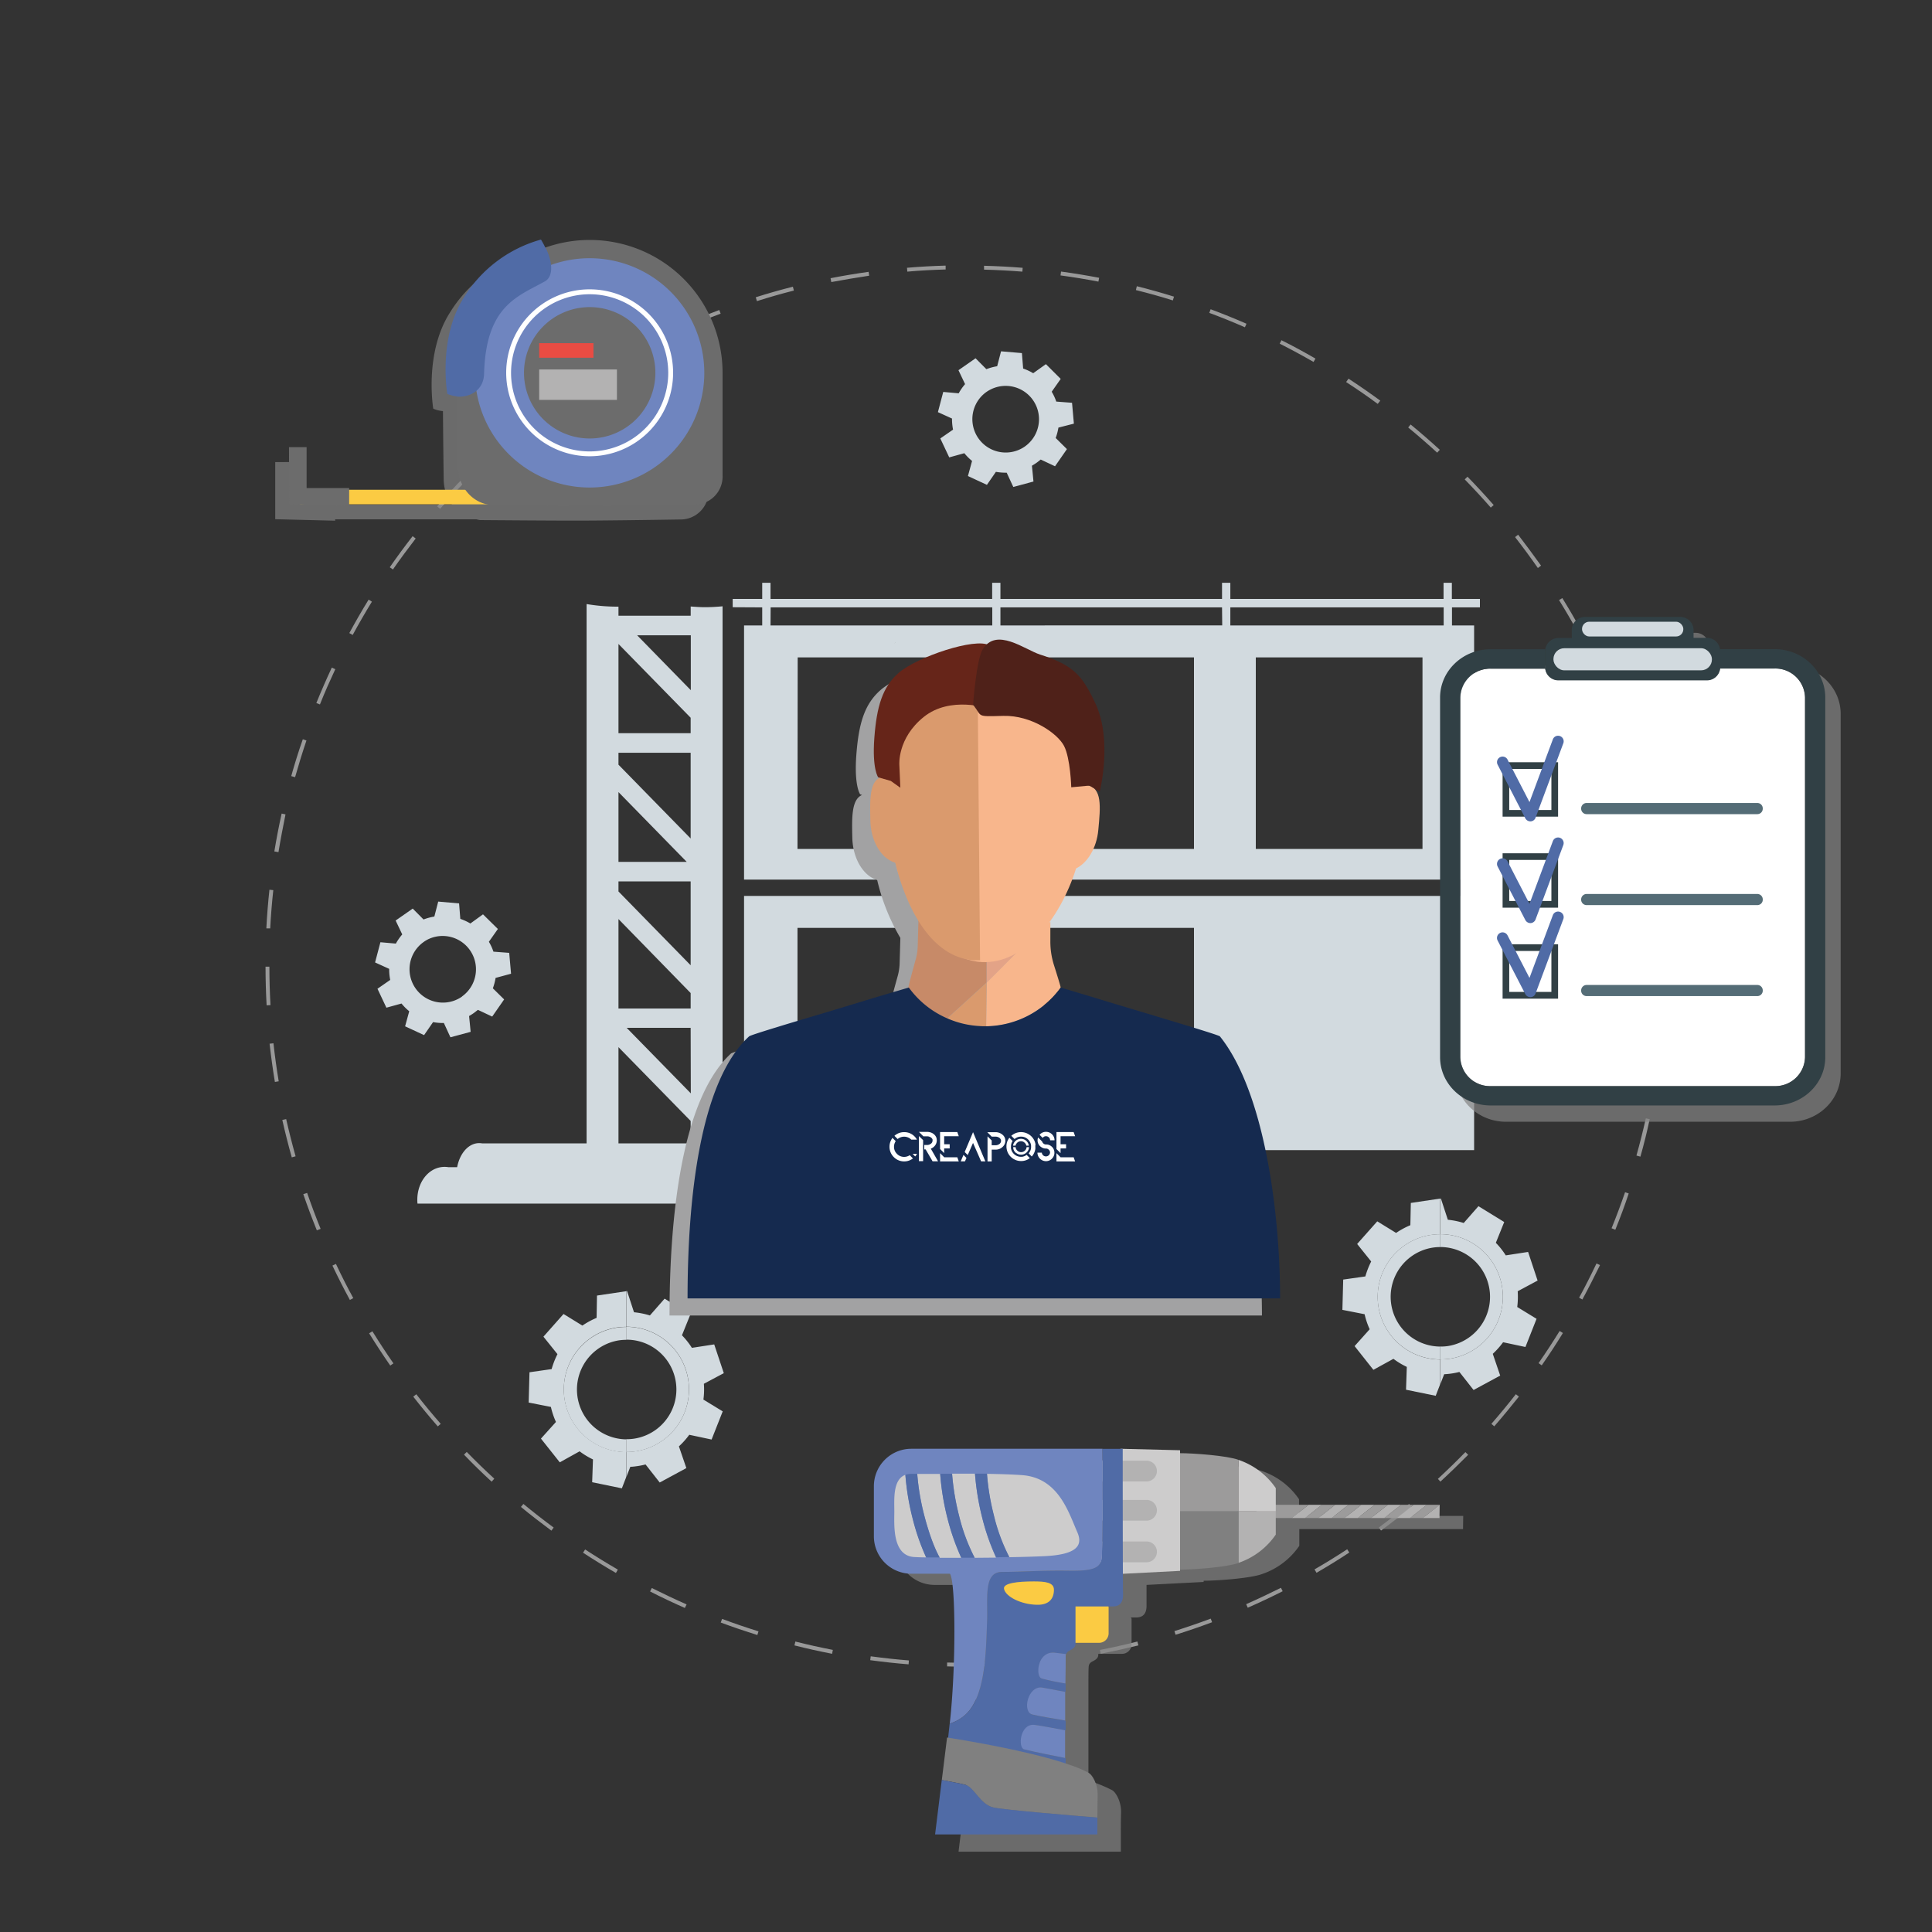 <svg xmlns="http://www.w3.org/2000/svg" viewBox="0 0 500 500"><rect x="0" y="0" width="500" height="500" fill="#333333" stroke="none"/><g style="isolation:isolate"><g id="Elements"><path d="M250,431.33c-1.64,0-3.27,0-4.89-.07l0-1c3.29.09,6.64.09,9.94,0l0,1C253.42,431.31,251.7,431.33,250,431.33Zm-14.86-.6c-3.3-.27-6.64-.63-9.93-1.08l.13-1c3.27.44,6.6.81,9.88,1.07Zm29.94,0-.08-1c3.28-.27,6.61-.63,9.87-1.08l.14,1C271.72,430.07,268.38,430.44,265.08,430.71ZM215.35,428c-3.26-.63-6.54-1.36-9.75-2.17l.24-1c3.2.81,6.46,1.53,9.7,2.16Zm69.51,0-.19-1c3.24-.63,6.5-1.36,9.69-2.17l.25,1C291.4,426.61,288.12,427.35,284.86,428ZM196,423.15c-3.17-1-6.36-2.08-9.47-3.24l.35-.94c3.1,1.16,6.26,2.24,9.42,3.22Zm108.24-.07-.3-.95c3.16-1,6.32-2.08,9.4-3.23l.35.93C310.57,421,307.39,422.09,304.22,423.08Zm-127-6.94c-3-1.33-6.08-2.77-9-4.27l.45-.89c3,1.49,6,2.92,9,4.24Zm145.68-.06-.41-.92c3-1.32,6-2.75,9-4.24l.45.89C329,413.31,325.93,414.75,322.91,416.08Zm-163.52-9c-2.87-1.66-5.74-3.43-8.51-5.24l.54-.84c2.77,1.81,5.62,3.56,8.47,5.21Zm181.3-.06-.5-.86c2.85-1.65,5.7-3.4,8.45-5.21l.55.84C346.42,403.63,343.56,405.39,340.69,407.05Zm-198-10.89c-2.66-2-5.32-4-7.88-6.14l.63-.77c2.56,2.1,5.19,4.16,7.84,6.11Zm214.73,0-.59-.8c2.65-2,5.29-4,7.83-6.11l.64.77C362.71,392.09,360.06,394.16,357.39,396.12ZM127.24,383.46c-2.44-2.25-4.85-4.59-7.16-7l.71-.7c2.3,2.36,4.7,4.69,7.13,6.92Zm245.56,0-.68-.73c2.43-2.24,4.82-4.57,7.12-6.93l.72.7C377.65,378.83,375.24,381.17,372.8,383.42ZM113.3,369.15c-2.18-2.5-4.32-5.09-6.35-7.7l.79-.62c2,2.6,4.15,5.17,6.32,7.66Zm273.43,0-.76-.66c2.17-2.49,4.3-5.07,6.33-7.67l.79.62C391.05,364,388.91,366.61,386.73,369.11ZM101,353.41c-1.89-2.73-3.73-5.54-5.47-8.35l.85-.52c1.73,2.8,3.56,5.59,5.44,8.3Zm298-.06-.82-.57c1.89-2.72,3.73-5.52,5.45-8.32l.85.52C402.76,347.8,400.91,350.61,399,353.35ZM90.55,336.43c-1.58-2.91-3.1-5.91-4.52-8.9l.91-.43c1.41,3,2.92,6,4.49,8.85Zm319-.1-.88-.48c1.58-2.9,3.09-5.89,4.5-8.87l.91.42C412.61,330.4,411.09,333.41,409.5,336.33ZM82,318.41c-1.25-3.08-2.43-6.23-3.51-9.36l1-.32c1.07,3.11,2.24,6.23,3.49,9.3Zm336-.17-.93-.37c1.25-3.07,2.42-6.2,3.5-9.33l.94.33C420.48,312,419.3,315.16,418.05,318.24ZM75.51,299.52c-.9-3.18-1.72-6.44-2.45-9.68l1-.22c.73,3.22,1.55,6.46,2.44,9.63Zm349-.19-1-.27c.89-3.18,1.71-6.42,2.43-9.63l1,.21C426.26,292.88,425.44,296.14,424.54,299.33ZM71.14,280c-.54-3.26-1-6.59-1.37-9.89l1-.11c.36,3.28.82,6.59,1.36,9.84Zm357.75-.19-1-.17c.54-3.25,1-6.56,1.35-9.84l1,.11C429.89,273.23,429.43,276.56,428.89,279.84ZM69,260.18c-.18-3.3-.28-6.66-.28-10h1c0,3.31.1,6.66.28,9.94ZM431.06,260l-1-.06c.18-3.29.27-6.63.27-9.93v-.38h1V250C431.33,253.32,431.24,256.68,431.06,260ZM69.93,240.26l-1,0c.17-3.32.44-6.67.8-10l1,.11C70.37,233.63,70.1,237,69.93,240.26ZM430,239.68c-.18-3.29-.46-6.63-.83-9.9l1-.11c.36,3.29.64,6.64.83,10Zm-358-19.16-1-.17c.54-3.27,1.17-6.57,1.89-9.8l1,.21C73.24,214,72.6,217.26,72.07,220.52ZM427.84,220c-.55-3.26-1.19-6.54-1.92-9.75l1-.22c.73,3.23,1.37,6.53,1.93,9.8ZM76.37,201.13l-1-.27c.89-3.2,1.89-6.41,3-9.54l.94.32C78.25,194.76,77.26,198,76.37,201.13Zm347.1-.56c-.9-3.16-1.9-6.35-3-9.48l.95-.32c1.08,3.14,2.09,6.35,3,9.53ZM82.8,182.31l-.93-.37c1.25-3.08,2.6-6.17,4-9.17l.9.43C85.39,176.18,84,179.25,82.8,182.31ZM417,181.8c-1.25-3.05-2.6-6.1-4-9.07l.9-.43c1.42,3,2.78,6,4,9.12ZM91.28,164.32l-.88-.48c1.58-2.91,3.26-5.83,5-8.66l.85.53C94.53,158.52,92.85,161.42,91.28,164.32Zm317.2-.44c-1.58-2.89-3.26-5.78-5-8.58l.85-.52c1.74,2.81,3.43,5.71,5,8.63Zm-306.79-16.5-.82-.57c1.89-2.72,3.88-5.43,5.92-8.05l.79.61C105.55,142,103.57,144.68,101.69,147.38ZM398,147c-1.89-2.71-3.87-5.4-5.9-8l.79-.62c2,2.61,4,5.31,5.93,8ZM113.9,131.69l-.76-.65c2.18-2.5,4.45-5,6.76-7.36l.72.7C118.32,126.75,116.06,129.21,113.9,131.69Zm271.91-.33c-2.17-2.48-4.44-4.93-6.74-7.29l.72-.7c2.31,2.37,4.59,4.84,6.78,7.34ZM127.74,117.44l-.68-.73c2.44-2.25,5-4.46,7.52-6.57l.64.77C132.68,113,130.16,115.21,127.74,117.44Zm244.2-.29c-2.43-2.23-4.95-4.42-7.5-6.52l.63-.77c2.57,2.1,5.1,4.31,7.55,6.55ZM143,104.8l-.59-.81c2.67-2,5.42-3.88,8.19-5.7l.55.83C148.44,100.93,145.7,102.84,143,104.8Zm213.55-.27c-2.67-2-5.42-3.86-8.18-5.66L349,98c2.78,1.81,5.54,3.73,8.22,5.69ZM159.64,93.91l-.5-.87c2.86-1.66,5.81-3.26,8.76-4.76l.46.89C165.42,90.66,162.48,92.26,159.64,93.91Zm180.3-.24c-2.86-1.65-5.81-3.24-8.75-4.73l.45-.89c3,1.49,5.92,3.09,8.8,4.75ZM177.32,84.92l-.41-.92c3-1.33,6.14-2.6,9.24-3.77l.35.94C183.42,82.33,180.33,83.59,177.32,84.92Zm144.86-.22c-3-1.32-6.12-2.58-9.22-3.73l.35-.94c3.11,1.16,6.24,2.42,9.28,3.75ZM195.89,77.93l-.3-1c3.16-1,6.4-1.92,9.61-2.73l.25,1C202.25,76,199,76.94,195.89,77.93Zm107.64-.18c-3.14-1-6.36-1.88-9.56-2.68l.24-1c3.22.81,6.46,1.71,9.62,2.7ZM215.14,73l-.19-1c3.25-.64,6.56-1.19,9.85-1.65l.14,1C221.67,71.85,218.37,72.4,215.14,73Zm69.13-.12c-3.23-.62-6.53-1.16-9.81-1.6l.14-1c3.29.44,6.61,1,9.86,1.61ZM234.81,70.3l-.08-1c3.29-.28,6.65-.47,10-.56l0,1C241.42,69.84,238.09,70,234.81,70.3Zm29.78,0c-3.28-.26-6.62-.43-9.92-.52l0-1c3.32.09,6.68.26,10,.53Z" style="fill:#999"/><path d="M381.5,231.86H192.56v65.79H381.5Zm-132,57.86H206.39V240.13h43.13Zm59.52,0H265.91V240.13H309Z" style="fill:#d2dadf"/><path d="M197.26,157.19v4.67h-4.7v65.78H381.5V161.86h-5.73v-4.67H383V155h-7.26v-4.18h-2.15V155H318.41v-4.18h-2.15V155H258.91v-4.18h-2.14V155H199.41v-4.18h-2.15V155h-7.64v2.15Zm176.36,4.67H318.41v-4.67h55.21ZM325,170.13h43.14v49.58H325Zm-8.69-8.27H258.91v-4.67h57.35Zm-50.35,8.27H309v49.58H265.91Zm-59.52,0h43.13v49.58H206.39Zm-7-12.94h57.36v4.67H199.41Z" style="fill:#d2dadf"/><path d="M463.26,172.24H449.14a3.44,3.44,0,0,0-3.46-3h-3.41v-2.12a3.43,3.43,0,0,0-3.5-3.34H414.25a3.43,3.43,0,0,0-3.5,3.34v2.12h-3.4a3.46,3.46,0,0,0-3.47,3H389.76c-7.23,0-13.08,5.59-13.08,12.5v93.07c0,6.91,5.85,12.5,13.08,12.5h73.5c7.22,0,13.1-5.59,13.1-12.5V184.74C476.36,177.83,470.48,172.24,463.26,172.24Z" style="fill:#848484;opacity:0.7;mix-blend-mode:multiply"/><path d="M459.28,173H445.15A3.43,3.43,0,0,1,441.7,176H403.36a3.43,3.43,0,0,1-3.45-2.94H385.78a7.68,7.68,0,0,0-7.85,7.48V273.6a7.68,7.68,0,0,0,7.85,7.49h73.5a7.69,7.69,0,0,0,7.86-7.49V180.52A7.68,7.68,0,0,0,459.28,173Z" style="fill:#fff"/><path d="M459.28,168H445.15a1.74,1.74,0,0,1,.05.39v4.23a1.75,1.75,0,0,1-.05.4h14.13a7.68,7.68,0,0,1,7.86,7.48V273.6a7.69,7.69,0,0,1-7.86,7.49h-73.5a7.68,7.68,0,0,1-7.85-7.49V180.52a7.68,7.68,0,0,1,7.85-7.48h14.13a1.75,1.75,0,0,1-.05-.4v-4.23a1.74,1.74,0,0,1,.05-.39H385.78c-7.22,0-13.09,5.6-13.09,12.5V273.6c0,6.9,5.87,12.49,13.09,12.49h73.5c7.22,0,13.1-5.59,13.1-12.49V180.52C472.38,173.62,466.5,168,459.28,168Z" style="fill:#314045"/><path d="M441.7,165.07h-3.41V163a3.44,3.44,0,0,0-3.51-3.34H410.27a3.43,3.43,0,0,0-3.5,3.34v2.12h-3.41a3.43,3.43,0,0,0-3.45,3,1.74,1.74,0,0,0-.05.39v4.23a1.75,1.75,0,0,0,.05.4,3.43,3.43,0,0,0,3.45,2.94H441.7a3.43,3.43,0,0,0,3.45-2.94,1.75,1.75,0,0,0,.05-.4v-4.23a1.74,1.74,0,0,0-.05-.39A3.42,3.42,0,0,0,441.7,165.07Z" style="fill:#314045"/><rect x="402.03" y="167.76" width="41.01" height="5.72" rx="2.8" style="fill:#d2dadf"/><rect x="409.43" y="160.9" width="26.21" height="3.82" rx="1.86" style="fill:#d2dadf"/><path d="M454.81,207.81H410.62a1.42,1.42,0,0,0-1.42,1.41v.07a1.42,1.42,0,0,0,1.42,1.41h44.19a1.4,1.4,0,0,0,1.39-1.41v-.07A1.4,1.4,0,0,0,454.81,207.81Z" style="fill:#546c76"/><path d="M388.87,211.35h14.36V197.27H388.87ZM390.59,199H401.5v10.62H390.59Z" style="fill:#314045"/><path d="M454.81,231.36H410.62a1.42,1.42,0,0,0-1.42,1.41v.08a1.41,1.41,0,0,0,1.42,1.39h44.19a1.39,1.39,0,0,0,1.39-1.39v-.08A1.4,1.4,0,0,0,454.81,231.36Z" style="fill:#546c76"/><path d="M388.87,234.9h14.36V220.82H388.87Zm1.72-12.35H401.5v10.62H390.59Z" style="fill:#314045"/><path d="M454.81,254.91H410.62a1.42,1.42,0,0,0-1.42,1.41v.07a1.41,1.41,0,0,0,1.42,1.4h44.19a1.4,1.4,0,0,0,1.39-1.4v-.07A1.4,1.4,0,0,0,454.81,254.91Z" style="fill:#546c76"/><path d="M388.87,258.45h14.36V244.37H388.87Zm1.72-12.35H401.5v10.61H390.59Z" style="fill:#314045"/><path d="M403.73,236a1.44,1.44,0,0,0-1.85.84l-6.05,16.24-5.68-11a1.44,1.44,0,0,0-2.57,1.32l7.18,13.89a1.49,1.49,0,0,0,1.29.77h.08a1.43,1.43,0,0,0,1.27-.93l7.19-19.28A1.44,1.44,0,0,0,403.73,236Z" style="fill:#506ba6"/><path d="M403.73,216.83a1.44,1.44,0,0,0-1.85.85l-6.05,16.23-5.68-11a1.44,1.44,0,0,0-1.94-.62,1.46,1.46,0,0,0-.63,1.95l7.18,13.87a1.49,1.49,0,0,0,1.29.79h.08a1.46,1.46,0,0,0,1.27-.94l7.19-19.28A1.45,1.45,0,0,0,403.73,216.83Z" style="fill:#506ba6"/><path d="M403.73,190.5a1.44,1.44,0,0,0-1.85.84l-6.05,16.24-5.68-11a1.44,1.44,0,0,0-2.56,1.33l7.17,13.89a1.49,1.49,0,0,0,1.29.77h.08a1.43,1.43,0,0,0,1.27-.94l7.19-19.28A1.44,1.44,0,0,0,403.73,190.5Z" style="fill:#506ba6"/><path d="M108,310.49a7.94,7.94,0,0,0,.05,1H243.44c0-.32,0-.65,0-1,0-5-3.59-9.09-8-8.43h-4.3c-.74-3.9-3.37-6.71-6.49-6.15H187v-139c-1.49.14-3,.23-4.61.23-1.26,0-2.44-.1-3.64-.18v2.39H160.06V157l-.46,0a47.36,47.36,0,0,1-7.79-.67V295.91h-27c-3.13-.56-5.76,2.25-6.5,6.15H116C111.54,301.4,108,305.47,108,310.49Zm70.78-131.87-13.88-14.2h13.88Zm0,104.34L162.18,266h16.56ZM160.06,271l18.68,19.1v5.8H160.06Zm0-33.15L178.74,257v4H160.06Zm0-9.75h18.68v21.71l-18.68-19.1Zm0-23.11,17.66,18.06H160.06Zm0-10.17h18.68V217l-18.68-19.1Zm0-28.16,18.68,19.09v4H160.06Z" style="fill:#d2dadf"/><path d="M277.92,109.64l-.48-5.4-4.08-.31a12.77,12.77,0,0,0-1.18-2.55l2.33-3.32-3.83-3.82-3.29,2.35a13.35,13.35,0,0,0-2.6-1.21l-.32-4-5.4-.46-1,3.86a14.51,14.51,0,0,0-2.8.76l-2.8-2.82-.12.09-4.3,3,1.71,3.6a13.68,13.68,0,0,0-1.65,2.38l-4-.36-1.38,5.23,3.65,1.66a14,14,0,0,0,.27,2.87l-3.3,2.28,2.31,4.9,3.91-1.08a13.42,13.42,0,0,0,2,2l-1.07,3.91,4.91,2.28,2.33-3.37a14.33,14.33,0,0,0,2.79.22l1.71,3.7,5.22-1.41-.2-2.09-.2-2c.39-.23.78-.47,1.15-.73s.75-.57,1.13-.87l3.7,1.74,3.08-4.44-2.91-2.88a14.6,14.6,0,0,0,.71-2.69Zm-12.67,5.9a8.63,8.63,0,1,1-9.94-14.12,9.32,9.32,0,0,1,1.05-.62,8.63,8.63,0,0,1,8.89,14.74Z" style="fill:#d2dadf"/><path d="M75.74,119.57v10.59h11v.45H117a11.21,11.21,0,0,1-2.17-6.48c-.08-5.54-.15-12.29-.19-17.66h0v-.08a8,8,0,0,1-2.51-.62s-2.45-14.39,4.39-25a34.18,34.18,0,0,1,19.89-14.94s.54.9,1.11,2.14l.08,0a.32.32,0,0,1,0,.09,34,34,0,0,1,45.76,32.3v26.52a7.23,7.23,0,0,1-7.41,7.56c-8,.13-20.36.3-27,.3-5.91,0-16.83-.08-24.71-.14a7.88,7.88,0,0,1-.94-.2H86.74v.36l-15.51-.39,0-14.78Z" style="fill:#848484;opacity:0.7;mix-blend-mode:multiply"/><rect x="77.7" y="126.75" width="78.19" height="3.77" style="fill:#fbcb43"/><polygon points="74.79 115.72 79.35 115.72 79.35 126.31 90.36 126.31 90.36 130.89 74.85 130.5 74.79 115.72" style="fill:#6c6c6c"/><path d="M118.21,96.48c0,5.23.12,15.79.21,23.79.08,5.88,4.1,10.42,9.47,10.46,7.88.06,18.8.13,24.7.13,6.6,0,19-.17,27-.29A7.24,7.24,0,0,0,187,123V96.48a34.38,34.38,0,0,0-68.76,0Z" style="fill:#6c6c6c"/><path d="M122.93,96.48a29.67,29.67,0,1,0,29.66-29.65A29.66,29.66,0,0,0,122.93,96.48Z" style="fill:#6f85bf"/><path d="M135.61,96.48a17,17,0,1,0,17-17A17,17,0,0,0,135.61,96.48Z" style="fill:#6c6c6c"/><path d="M131,96.48a21.6,21.6,0,1,1,21.59,21.6A21.62,21.62,0,0,1,131,96.48Zm1.26,0a20.34,20.34,0,1,0,20.33-20.33A20.36,20.36,0,0,0,132.26,96.48Z" style="fill:#fff"/><path d="M120.1,76.91A34.17,34.17,0,0,1,140,62a21.85,21.85,0,0,1,2,4.2,30.45,30.45,0,0,0-17.07,12.15c-4.57,6.92-5.52,16.27-5.28,24.25a8.19,8.19,0,0,1-3.89-.67S113.26,87.53,120.1,76.91Z" style="fill:#506ba6"/><path d="M123.25,77.23A35.93,35.93,0,0,1,141.17,64.1c2,3.93,2,7.53-.17,8.73-7.06,3.93-15.24,6.28-15.72,23.89-.11,4.52-4,6.21-7.07,5.9C118,94.64,118.06,84.7,123.25,77.23Z" style="fill:#506ba6"/><rect x="139.54" y="88.81" width="14.05" height="3.77" style="fill:#e94c43"/><rect x="139.54" y="95.62" width="20.12" height="7.87" style="fill:#b3b2b2"/><path d="M378.62,392.32h0v0H336.19V388a19,19,0,0,0-9.6-7.29,0,0,0,0,0,0,0c-2.94-1.09-11.48-1.71-15.16-1.72v-.77l-14.83-.36v0H241.86a9.69,9.69,0,0,0-9.7,9.69v12.93a9.69,9.69,0,0,0,9.7,9.69l10,0c1.52,2.3,1.54,24.74-.07,38.82-.22,1.87-.42,3.6-.62,5.16h0l-.73,5.81c-.12,1-.21,1.57-.21,1.57h0l-.44,3.59-1.72,14.09h42s0-1.89,0-4.35c0-1.81,0-3.91.06-5.8.07-2.92-1.42-5.28-2.3-5.76a38.11,38.11,0,0,0-6.15-2.5v-3c0-1.91,0-4.43,0-7.16,0-.83,0-1.68,0-2.53,0-2.5,0-5.06,0-7.41v-2.18c0-3.66,0-6.48.07-7.18a2.24,2.24,0,0,1,.08-.42c.22-.72.93-.92,1.41-1.22s1-.67,1-1.49v-.2h6.15a2.47,2.47,0,0,0,2.46-2.46V419c0-.15-.14-.25-.17-.4H294c1.4,0,2.8-.56,2.72-3.23,0-.4,0-2.39,0-5.2l14.78-.76v-.32c3.68,0,12.22-.64,15.16-1.74h0a19.08,19.08,0,0,0,9.6-7.3v-4.31h42.37l.05-3.43Z" style="fill:#848484;opacity:0.7;mix-blend-mode:multiply"/><polygon points="352.3 389.44 347.94 392.87 344.62 392.87 348.98 389.44 352.3 389.44" style="fill:#9c9b9b"/><polygon points="359.17 389.44 354.81 392.87 351.38 392.87 355.74 389.44 359.17 389.44" style="fill:#9c9b9b"/><polygon points="372.6 389.44 368.24 392.87 364.91 392.87 369.28 389.44 372.6 389.44" style="fill:#9c9b9b"/><polygon points="365.84 389.44 361.47 392.87 358.25 392.87 362.6 389.44 365.84 389.44" style="fill:#9c9b9b"/><polygon points="345.54 389.44 341.17 392.87 337.75 392.87 342.11 389.44 345.54 389.44" style="fill:#9c9b9b"/><polygon points="325.19 389.44 338.67 389.44 334.3 392.87 325.19 392.87 325.19 389.44" style="fill:#9c9b9b"/><polygon points="342.11 389.44 337.75 392.87 334.3 392.87 338.67 389.44 342.11 389.44" style="fill:#b3b2b2"/><polygon points="348.98 389.44 344.62 392.87 341.17 392.87 345.54 389.44 348.98 389.44" style="fill:#b3b2b2"/><polygon points="355.74 389.44 351.38 392.87 347.94 392.87 352.3 389.44 355.74 389.44" style="fill:#b3b2b2"/><polygon points="362.6 389.44 358.25 392.87 354.81 392.87 359.17 389.44 362.6 389.44" style="fill:#b3b2b2"/><polygon points="369.28 389.44 364.91 392.87 361.47 392.87 365.84 389.44 369.28 389.44" style="fill:#b3b2b2"/><polygon points="372.59 389.42 372.54 392.87 368.24 392.87 372.59 389.42" style="fill:#b3b2b2"/><path d="M289.26,391.15c.06-8.33,4.26-15.07,16-15.07,3.59,0,12.34.63,15.3,1.74h0v13.32Z" style="fill:#9c9b9b"/><path d="M320.57,391.15v13.33h0c-3,1.11-11.71,1.75-15.3,1.75-11.73,0-15.93-6.74-16-15.08Z" style="fill:gray"/><path d="M330.17,385.12v6h-9.6V377.83A19.11,19.11,0,0,1,330.17,385.12Z" style="fill:#cdcccc"/><path d="M330.17,391.15v6a19.13,19.13,0,0,1-9.6,7.3V391.15Z" style="fill:#b3b2b2"/><polygon points="289.98 407.33 305.4 406.54 305.4 375.32 289.98 374.94 289.98 407.33" style="fill:#cdcccc"/><path d="M281.74,380.71a2.67,2.67,0,0,0,2.67,2.69h12.3a2.7,2.7,0,0,0,2.7-2.69h0a2.69,2.69,0,0,0-2.7-2.69h-12.3a2.67,2.67,0,0,0-2.67,2.69Z" style="fill:#b3b2b2"/><path d="M281.74,390.85a2.67,2.67,0,0,0,2.67,2.69h12.3a2.69,2.69,0,0,0,2.7-2.69h0a2.69,2.69,0,0,0-2.7-2.68h-12.3a2.67,2.67,0,0,0-2.67,2.68Z" style="fill:#b3b2b2"/><path d="M281.74,401.62a2.68,2.68,0,0,0,2.67,2.7h12.3a2.7,2.7,0,0,0,2.7-2.7h0a2.69,2.69,0,0,0-2.7-2.69h-12.3a2.67,2.67,0,0,0-2.67,2.69Z" style="fill:#b3b2b2"/><path d="M275.64,422.7a2.44,2.44,0,0,0,2.44,2.46h6.36a2.47,2.47,0,0,0,2.47-2.46v-6.56a2.47,2.47,0,0,0-2.47-2.46h-6.36a2.44,2.44,0,0,0-2.44,2.46Z" style="fill:#fbcb43"/><path d="M245.77,446.09a11.3,11.3,0,0,0,3.4-1.76c6-4.41,6-16.91,6.26-24.5.25-6.15-1-13,3.9-13,5.32,0,9.43-.41,17.32-.31,6.77.09,8.4-.92,8.51-3.89.27-8,.19-21.85.13-27.67h5.27s0,35.7.09,37.56c.06,2.68-1.33,3.23-2.72,3.23h-9.59s0,6.76,0,9.63c0,.82-.45,1.13-1,1.49s-1.19.5-1.4,1.22l-2.89-.35c-4.53-.51-5.05,6.17-3.42,6.67a55.87,55.87,0,0,0,6.15,1.28v2.19c-2.46-.48-5.22-1-6-1.12-3.69-.51-5.22,6.36-2.46,7,2,.46,5.52,1.06,8.47,1.54,0,.86,0,1.7,0,2.53-2.69-.5-7-1.31-8-1.4-3.71-.32-4.26,5.94-2.58,6.35,2.93.71,7.59,1.64,10.58,2.22v3.6l-31.45.07S245,453.3,245.77,446.09Z" style="fill:#506ba6"/><path d="M267.65,446.39c1,.09,5.33.9,8,1.4,0,2.73,0,5.25,0,7.17-3-.58-7.65-1.51-10.58-2.22C263.39,452.33,263.94,446.07,267.65,446.39Z" style="fill:#6f85bf"/><path d="M269.67,436.74c.81.11,3.57.64,6,1.12,0,2.35,0,4.91,0,7.4-2.95-.48-6.46-1.08-8.47-1.54C264.45,443.1,266,436.23,269.67,436.74Z" style="fill:#6f85bf"/><path d="M273,427.72l2.89.35a1.3,1.3,0,0,0-.09.42c0,.7,0,3.52-.07,7.18a55.87,55.87,0,0,1-6.15-1.28C267.92,433.89,268.44,427.21,273,427.72Z" style="fill:#6f85bf"/><path d="M245.85,407.28l-10,0a9.69,9.69,0,0,1-9.69-9.7V384.63a9.69,9.69,0,0,1,9.69-9.69h49.46c.06,5.82.14,19.71-.13,27.67-.11,3-1.74,4-8.51,3.89-7.89-.1-12,.31-17.32.31-4.93,0-3.65,6.87-3.9,13-.31,7.59-.31,20.09-6.26,24.5a11.3,11.3,0,0,1-3.4,1.76C247.4,432,247.38,409.58,245.85,407.28Z" style="fill:#6f85bf"/><path d="M249.85,461.91c-1.23-.33-3.92-.85-6.11-1.24l1.36-11s27.6,4.15,36.66,9.15c.89.49,2.38,2.84,2.31,5.77-.05,1.89-.05,4-.07,5.79-6-.49-24.6-2-27-2.64C253.63,466.92,252.11,462.53,249.85,461.91Z" style="fill:gray"/><path d="M284,474.75H242l1.73-14.08c2.19.39,4.88.91,6.11,1.24,2.26.62,3.78,5,7.16,5.85,2.39.6,21,2.15,27,2.64C284,472.86,284,474.75,284,474.75Z" style="fill:#506ba6"/><path d="M272.76,411.42c0,2.67-1.66,4-4.51,3.89-4-.09-8-2.09-8.41-4.1-.31-1.53,3.59-1.94,7.69-1.94C270.4,409.27,272.76,409.47,272.76,411.42Z" style="fill:#fbcb43"/><path d="M255.43,381.43c3.19.05,6.32.14,8.91.32,9.54.6,12.16,9.53,14.46,14.76,1.51,3.42,0,5.84-8.62,6.23-2.76.12-5.83.21-9,.26a47.2,47.2,0,0,1-4-10.83A62,62,0,0,1,255.43,381.43Z" style="fill:#cdcccc"/><path d="M246.4,381.39h5.93A66.92,66.92,0,0,0,254.25,393a57.36,57.36,0,0,0,3.53,10.11l-5.54.05a48.35,48.35,0,0,1-4.05-10.94A62.83,62.83,0,0,1,246.4,381.39Z" style="fill:#cdcccc"/><path d="M237.38,381.45l5.94,0a65.78,65.78,0,0,0,1.9,11.54,60,60,0,0,0,3.55,10.17c-2,0-3.88,0-5.55,0-.89-1.53-2.42-4.8-4-10.92A62.11,62.11,0,0,1,237.38,381.45Z" style="fill:#cdcccc"/><path d="M234.31,381.68a65.84,65.84,0,0,0,1.9,11.27,58.72,58.72,0,0,0,3.51,10.1c-1.41,0-2.47-.06-3.07-.09-5.83-.3-5.2-8.46-5.2-11.84C231.45,388.18,231,382.9,234.31,381.68Z" style="fill:#cdcccc"/><path d="M243.32,381.41c1,0,2,0,3.08,0a62.83,62.83,0,0,0,1.79,10.78,48.35,48.35,0,0,0,4.05,10.94h-3.47A60,60,0,0,1,245.22,393,65.78,65.78,0,0,1,243.32,381.41Z" style="fill:#506ba6"/><path d="M252.33,381.39l3.1,0a62,62,0,0,0,1.79,10.74,47.2,47.2,0,0,0,4,10.83l-3.43.06A57.36,57.36,0,0,1,254.25,393,66.92,66.92,0,0,1,252.33,381.39Z" style="fill:#506ba6"/><path d="M234.31,381.68a5.06,5.06,0,0,1,1.75-.25l1.32,0a62.11,62.11,0,0,0,1.8,10.72c1.62,6.12,3.15,9.39,4,10.92l-3.5,0a58.72,58.72,0,0,1-3.51-10.1A65.84,65.84,0,0,1,234.31,381.68Z" style="fill:#506ba6"/><path d="M365,317.08a20.54,20.54,0,0,0-3.69,2l-4.88-3-5.2,5.86,3.63,4.53a21.87,21.87,0,0,0-1.51,3.87l-5.73.81-.21,7.84,5.75,1.13a20,20,0,0,0,1.31,3.89l-3.9,4.36,4.86,6.14,5.19-2.85a19.3,19.3,0,0,0,3.46,2.09l-.2,5.91,7.68,1.57,1.09-2.82v-6.57a16.21,16.21,0,0,1-2.3-32.24,17.9,17.9,0,0,1,2.3-.16V310.2l-7.53,1.12Z" style="fill:#d2dadf"/><path d="M395.47,324l-5.78.89a19.24,19.24,0,0,0-2.57-3.25l2.17-5.38-6.67-4.1-3.81,4.35a20.4,20.4,0,0,0-4.11-.84l-1.79-5.47-.22,0v9.21a16.21,16.21,0,0,1,2.45,32.24,17,17,0,0,1-2.45.16v6.57l1.06-2.73a18.45,18.45,0,0,0,1.94-.19c.69-.1,1.37-.24,2-.4l3.67,4.67,6.89-3.73-1.92-5.63a20.69,20.69,0,0,0,2.67-3l5.78,1.23,2.88-7.29-5-3.06a21.27,21.27,0,0,0,.12-4.08l5.15-2.76Z" style="fill:#d2dadf"/><path d="M356.71,338a16.22,16.22,0,0,0,16,13.82v-3.33a12.88,12.88,0,0,1-1.82-25.62,12.48,12.48,0,0,1,1.82-.13v-3.32a16.51,16.51,0,0,0-2.31.16A16.23,16.23,0,0,0,356.71,338Z" style="fill:#d2dadf"/><path d="M372.69,319.41v3.32a12.89,12.89,0,0,1,2,25.63,11.79,11.79,0,0,1-2,.12v3.33a17,17,0,0,0,2.45-.16,16.21,16.21,0,0,0-2.45-32.24Z" style="fill:#d2dadf"/><path d="M132.26,252l-.48-5.4-4.08-.31a12.85,12.85,0,0,0-1.18-2.56l2.33-3.31L125,236.63,121.73,239a13.91,13.91,0,0,0-2.6-1.2l-.32-4-5.4-.47-1,3.87a14.51,14.51,0,0,0-2.8.76l-2.8-2.82-.12.09-4.3,3,1.71,3.6a13.61,13.61,0,0,0-1.65,2.37l-4-.35-1.38,5.23,3.65,1.66a13.79,13.79,0,0,0,.27,2.86l-3.3,2.29,2.31,4.9,3.91-1.08a13.42,13.42,0,0,0,2,2l-1.07,3.9,4.91,2.28,2.33-3.37a13.65,13.65,0,0,0,2.79.23l1.7,3.7,5.23-1.41-.2-2.09-.2-2c.39-.23.78-.47,1.15-.73s.75-.57,1.13-.87l3.7,1.74,3.09-4.44-2.92-2.88a14.6,14.6,0,0,0,.71-2.69Zm-12.67,5.9a8.63,8.63,0,1,1-9.94-14.12,8,8,0,0,1,1-.62,8.63,8.63,0,0,1,8.89,14.74Z" style="fill:#d2dadf"/><path d="M154.4,341.06a20.75,20.75,0,0,0-3.68,2l-4.88-3-5.2,5.87,3.63,4.52a21.87,21.87,0,0,0-1.51,3.87l-5.73.82-.21,7.84,5.75,1.13a20.22,20.22,0,0,0,1.31,3.89L140,372.31l4.87,6.14L150,375.6a20,20,0,0,0,3.46,2.1l-.21,5.9,7.69,1.58,1.09-2.83v-6.57a16.21,16.21,0,0,1-2.31-32.24,18.18,18.18,0,0,1,2.31-.16v-9.21l-7.53,1.12Z" style="fill:#d2dadf"/><path d="M184.84,347.93l-5.78.89a19.65,19.65,0,0,0-2.57-3.25l2.17-5.37L172,336.09l-3.81,4.35a20.38,20.38,0,0,0-4.11-.83l-1.79-5.47-.22,0v9.21a16.21,16.21,0,0,1,2.44,32.24,16.76,16.76,0,0,1-2.44.16v6.57l1.06-2.72c.64,0,1.29-.1,1.94-.19a19.71,19.71,0,0,0,2-.41l3.66,4.67,6.9-3.73-1.93-5.62a20.26,20.26,0,0,0,2.68-3l5.78,1.23,2.88-7.29-5-3.05a19.21,19.21,0,0,0,.12-4.09l5.16-2.75Z" style="fill:#d2dadf"/><path d="M146.08,362a16.21,16.21,0,0,0,16,13.82v-3.32a12.89,12.89,0,0,1-1.83-25.63,12.68,12.68,0,0,1,1.83-.12v-3.33a16.51,16.51,0,0,0-2.31.16A16.23,16.23,0,0,0,146.08,362Z" style="fill:#d2dadf"/><path d="M162.06,343.38v3.33a12.88,12.88,0,0,1,2,25.62,13,13,0,0,1-2,.13v3.32a16.76,16.76,0,0,0,2.44-.16,16.21,16.21,0,0,0-2.44-32.24Z" style="fill:#d2dadf"/><path d="M231.82,166.12a3.24,3.24,0,0,0-.27.33l0,.05C231.61,166.44,231.68,166.34,231.82,166.12Z" style="fill:#a2a2a3"/><path d="M311,272.67c-.29-.33-10.54-3.41-20.81-6.5-3.82-1.16-7.63-2.29-10.94-3.31l-2.75-.82c-2.57-.77-4.66-1.41-5.92-1.77a5.24,5.24,0,0,0-.76-.22l-.15.2,0,0h0l.14-.26c.12,0-.89-3.21-1.7-5.75a20.08,20.08,0,0,1-.95-6.1V243l-.31.22a48.66,48.66,0,0,0,7-14c2.95-1.44,5.31-5.26,5.75-9.93.48-5,.86-9.18-1.2-10.87l1.57.92s3.38-13.29-1.14-22.83c-3.4-7.2-5.62-9.85-14.29-12.6-3.55-1.14-9.92-6-13.72-2.69-4.28-1.44-18.36,3.37-22.92,7.35-4.18,3.66-5.67,8.69-6.28,16.8s1,10.22,1,10.22l.48.14c-2.73,1.2-2.65,5.71-2.52,11.1s2.87,9.88,6.43,10.9a53.15,53.15,0,0,0,6,15l-.19,6.69a13.78,13.78,0,0,1-.48,3.12c-.71,2.57-2.07,7.5-1.92,7.45l0,0,0,0c-.19.07-.46.14-.8.25l-6.3,1.89-2.35.7-11.34,3.45c-10.12,3-20.09,6.05-20.44,6.36-12.93,11.89-15.92,42.85-15.92,67.81H326.59C326.59,318.3,322.53,287,311,272.67Zm-64.92-2.93c.66.11,1.33.19,2,.25h0C247.42,269.93,246.75,269.85,246.09,269.74Zm3.81.34c-.6,0-1.19-.05-1.8-.09h0c.61,0,1.2.09,1.8.09Zm-9.47-2h0a23.51,23.51,0,0,0,3.71,1.27,23.51,23.51,0,0,1-3.71-1.27h0a23,23,0,0,1-4.26-2.37,24.61,24.61,0,0,1-2.53-2,24.61,24.61,0,0,0,2.53,2,23,23,0,0,0,4.26,2.37l10.19-9.27v-5.36h0v5.36Zm36.65-60.27h.15l.29.17Z" style="fill:#a2a2a3"/><path d="M269.17,240.49h0l-1.92,1.92c.25-.27.5-.55.76-.82A12,12,0,0,1,269.17,240.49Z" style="fill:#e39785"/><path d="M261.39,247.39a14.68,14.68,0,0,0,2.92-2l-9,9v-6.17C257.43,248.26,259.73,248.24,261.39,247.39Z" style="fill:#e3a387"/><path d="M226,193.79h0c1,.11,1.94.25,2.92.35C228,194,227,193.91,226,193.79Z" style="fill:#13110d"/><path d="M284.56,193.79c-1,.12-1.93.25-2.88.35.95-.1,1.92-.23,2.88-.35Z" style="fill:#292621"/><path d="M264.31,245.34a33.86,33.86,0,0,0,2.94-2.93l1.92-1.92h0c.85-.7,1.76-1.32,2.66-1.94v5.16a20.08,20.08,0,0,0,.95,6.1c.8,2.54,1.82,5.79,1.7,5.75l-.14.26a24.32,24.32,0,0,1-19,9.8h-.12l.12-11.3Z" style="fill:#f8b68c"/><path d="M236.28,162l0,0a4.08,4.08,0,0,1,.28-.32Z" style="fill:#fab414"/><path d="M237.5,245l.2-7.19a32.57,32.57,0,0,1,4.85,3.79c2,2.19,3.86,4.38,6.61,5.8a7.17,7.17,0,0,0,1.37.5l.47.07a9.19,9.19,0,0,0,1.05.17c.22,0,.45,0,.67,0s.63,0,.95,0l.82,0c.28,0,.55,0,.81,0h0v6.17l-10.19,9.27a24,24,0,0,1-10-8l0,0c-.15.05,1.2-4.87,1.92-7.45A13.78,13.78,0,0,0,237.5,245Z" style="fill:#c78a68"/><path d="M255.19,265.62h-.59c-.6,0-1.19-.05-1.8-.09h0a23.9,23.9,0,0,1-7.67-1.93h0l10.18-9.27Z" style="fill:#da9a6d"/><path d="M315.71,268.21c-.29-.33-10.54-3.41-20.81-6.5-3.82-1.15-7.63-2.28-10.94-3.3l-2.75-.83c-2.58-.77-4.66-1.41-5.92-1.77a5.62,5.62,0,0,0-.76-.22c0,.07-.09.13-.15.2l0,0h0a24.32,24.32,0,0,1-19,9.8h-.71c-.6,0-1.19-.05-1.8-.09h0a23.9,23.9,0,0,1-7.67-1.93h0a24,24,0,0,1-10-8h0l-.8.24L228,257.7l-2.35.71-11.34,3.44c-10.12,3-20.09,6-20.44,6.36-12.94,11.89-15.93,42.85-15.93,67.81H331.29C331.29,313.84,327.23,282.55,315.71,268.21Z" style="fill:#152a4f"/><path d="M236.85,299.29a3.63,3.63,0,0,0,.47-.66h-1.13Z" style="fill:#fff"/><path d="M234,299.4a2.54,2.54,0,0,1-1.42-.41,2.48,2.48,0,0,1-.44-.36l-.11-.12a2.48,2.48,0,0,1-.66-1.73,2.6,2.6,0,0,1,.44-1.45l-.84-.84a3.79,3.79,0,0,0-.26,4.19,4.73,4.73,0,0,0,.32.46,3.51,3.51,0,0,0,.37.4,3.9,3.9,0,0,0,.69.52,3.74,3.74,0,0,0,1.91.51,3.66,3.66,0,0,0,2.27-.77l-.83-.84A2.57,2.57,0,0,1,234,299.4Z" style="fill:#fff"/><path d="M235.94,293.52A3.61,3.61,0,0,0,234,293a3.71,3.71,0,0,0-2.52.95l.83.83a2.63,2.63,0,0,1,3.54.16h1.45A3.73,3.73,0,0,0,235.94,293.52Z" style="fill:#fff"/><path d="M241.23,297.86l-.34-.59a2.43,2.43,0,0,0,1.13-.86,2.19,2.19,0,0,0,.42-1.3,2.26,2.26,0,0,0-.11-.69,2.1,2.1,0,0,0-.61-.86,2.43,2.43,0,0,0-.95-.51,3.14,3.14,0,0,0-.89-.12h-2.06l1.15,1.15h1a1.63,1.63,0,0,1,1,.33,1.12,1.12,0,0,1,.37.48,1.06,1.06,0,0,1,0,.31,1,1,0,0,1-.42.79,1.63,1.63,0,0,1-1,.33h-.72v1.14h.35l.93,1.59.72,1.24.15.26h1.42l-.26-.46Z" style="fill:#fff"/><polygon points="237.82 294.01 237.82 294.9 237.82 296.54 237.82 300.51 238.9 300.51 238.9 296.03 238.9 295.07 238.37 294.55 237.82 294.01" style="fill:#fff"/><polygon points="247.29 292.98 245.41 292.98 244.29 292.98 243.29 292.98 243.29 292.99 243.3 293 243.29 293 243.29 293.97 243.29 294.57 243.29 297.37 244.35 298.43 244.35 297.21 245.78 297.21 245.78 296.14 244.35 296.14 244.35 294.05 247.54 294.05 248.13 294.05 247.75 292.98 247.29 292.98" style="fill:#fff"/><polygon points="246.41 299.5 246.41 299.5 245.44 299.5 244.36 299.5 244.35 299.5 244.35 299.49 243.29 298.43 243.29 299.97 243.29 300.58 248.13 300.58 247.75 299.5 246.41 299.5" style="fill:#fff"/><polygon points="249.34 298.89 249.26 299.08 248.64 300.56 249.73 300.56 250.12 299.68 249.5 299.04 249.34 298.89" style="fill:#fff"/><polygon points="252.43 294.44 251.99 293.39 251.82 293.01 251.69 293.32 249.66 298.14 250.42 298.9 250.45 298.93 250.46 298.9 251.82 295.79 253.02 298.52 253.91 300.56 255.01 300.56 254.08 298.36 252.43 294.44" style="fill:#fff"/><path d="M259.4,293.63l-.07-.06a2.77,2.77,0,0,0-1.76-.56h-2.06l1.15,1.15h1a1.71,1.71,0,0,1,1,.32,1,1,0,0,1,.41.67.49.49,0,0,1,0,.12,1,1,0,0,1-.42.79,1.65,1.65,0,0,1-1,.33h-1v-1.24l-.83-.82-.25-.25v6.5h1.08v-3.06h1a2.51,2.51,0,0,0,1.81-.69,2.2,2.2,0,0,0,.72-1.42,1.69,1.69,0,0,0,0-.23A1.94,1.94,0,0,0,259.4,293.63Z" style="fill:#fff"/><path d="M268,296.27a3.64,3.64,0,0,0-.47-1.39,3.76,3.76,0,0,0-1.39-1.38,3.79,3.79,0,0,0-4.42.45l.56.55.28.28a1.09,1.09,0,0,1,.17-.13,2.46,2.46,0,0,1,1.51-.49,2.53,2.53,0,0,1,1.86.76,2.58,2.58,0,0,1,.62,1,2.16,2.16,0,0,1,.12.53,1.83,1.83,0,0,1,0,.33c0,.1,0,.2,0,.3a2.57,2.57,0,0,1-.6,1.38l0,.05.78.79a3.67,3.67,0,0,0,.85-1.6,3.4,3.4,0,0,0,.07-.34,3.68,3.68,0,0,0,0-.58,3.55,3.55,0,0,0,0-.46A.11.11,0,0,0,268,296.27Z" style="fill:#fff"/><path d="M264.5,299.38l-.28,0a2.63,2.63,0,0,1-2.58-2.18,3.15,3.15,0,0,1,0-.44,2.81,2.81,0,0,1,.17-1,3.67,3.67,0,0,1,.25-.48l-.84-.83a3.94,3.94,0,0,0-.55,1,3.66,3.66,0,0,0-.2,1.24,3.18,3.18,0,0,0,.05.62,3.77,3.77,0,0,0,.45,1.28,3.83,3.83,0,0,0,1.39,1.38l.39.2a3.8,3.8,0,0,0,1.5.31,3.66,3.66,0,0,0,2.28-.76l-.84-.84A2.53,2.53,0,0,1,264.5,299.38Z" style="fill:#fff"/><path d="M270.71,292.92a2.11,2.11,0,0,0-1.67.77l.81.8a1,1,0,0,1,.86-.44,1,1,0,0,1,.53.15,1,1,0,0,1,.39.39,1.07,1.07,0,0,1,.14.52h1.14a2.12,2.12,0,0,0-.65-1.55A2.15,2.15,0,0,0,270.71,292.92Z" style="fill:#fff"/><path d="M272.18,296.74a2.1,2.1,0,0,0-1.22-.55h-.25a1,1,0,0,1-.63-.22h0a1,1,0,0,1-.37-.54l-1.06-1.06a2.46,2.46,0,0,0-.13.75,2.11,2.11,0,0,0,.26,1,2.13,2.13,0,0,0,.44.56l0,0,.24.18a2,2,0,0,0,1.23.38,1,1,0,0,1,.75.32,1,1,0,0,1,.31.68v.07a1.07,1.07,0,0,1-2.13,0h-1.13a2.22,2.22,0,0,0,2.2,2.2,2.23,2.23,0,0,0,1.1-.29,2.3,2.3,0,0,0,.8-.81,2.13,2.13,0,0,0,.29-.89c0-.07,0-.14,0-.21a2,2,0,0,0-.06-.5A2,2,0,0,0,272.18,296.74Z" style="fill:#fff"/><polygon points="277.86 299.5 276.61 299.5 275.55 299.5 274.48 299.5 274.47 299.5 274.47 299.49 273.78 298.8 273.41 298.43 273.41 298.71 273.41 300.58 278.24 300.58 277.98 299.85 277.86 299.5" style="fill:#fff"/><polygon points="274.47 298.43 274.47 298.38 274.47 297.21 275.9 297.21 275.9 296.14 274.47 296.14 274.47 294.05 278.24 294.05 277.86 292.98 273.41 292.98 273.41 292.99 273.42 293 273.41 293 273.41 297.37 274.4 298.36 274.47 298.43" style="fill:#fff"/><path d="M262.46,297.84l.1.15c.07.08.13.16.21.24a1.54,1.54,0,0,0,.19.17l.05,0,0,0a1.91,1.91,0,0,0,.71.36,2.15,2.15,0,0,0,1.07,0,2.1,2.1,0,0,0,.92-.54,2,2,0,0,0,.6-1.34h-.64s0,.08,0,.11a1.44,1.44,0,0,1-1.4,1.19,1.46,1.46,0,0,1-.63-.14,1.11,1.11,0,0,1-.24-.16.53.53,0,0,1-.14-.12l-.11-.12a1.31,1.31,0,0,1-.3-.76h-.64A2,2,0,0,0,262.46,297.84Z" style="fill:#fff"/><path d="M263.12,295.88l.1-.11a1.37,1.37,0,0,1,1-.42,1.32,1.32,0,0,1,.82.27l.18.15a1.43,1.43,0,0,1,.3.44,1.15,1.15,0,0,1,.09.28h.64a2,2,0,0,0-.58-1.17,2.75,2.75,0,0,0-.26-.22,2,2,0,0,0-.66-.31,2.15,2.15,0,0,0-1.07,0l-.22.07a2.3,2.3,0,0,0-.7.46,2,2,0,0,0-.58,1.17h.64A1.5,1.5,0,0,1,263.12,295.88Z" style="fill:#fff"/><path d="M281.3,203.21c.32-15.37-2.29-28.4-24.26-29.12-27.49-.89-25.7,16-26.7,34.74s9.79,39.4,23.78,40.15c10.63.55,20.05-10.6,24.37-24.23,2.95-1.44,5.31-5.25,5.75-9.93C284.82,208.76,285.27,203.83,281.3,203.21Z" style="fill:#f8b68c"/><path d="M230.53,201.08a6.52,6.52,0,0,0-1.22-.14c-4.31.09-4.21,5.17-4.06,11.42.12,5.42,2.87,9.88,6.43,10.9,3.35,13.53,10.23,24.71,20.58,25.27.46,0,.92,0,1.38,0L253,176.61C229.53,176,231.27,185.7,230.53,201.08Z" style="fill:#da9a6d"/><path d="M256,167c-3.55-2.07-18.68,3-23.44,7.15-4.18,3.66-5.67,8.69-6.28,16.8s1,10.22,1,10.22l3.25.93,2.48,1.77-.26-5.88s-.58-6.91,6.32-12.45,16.71-2.2,16.71-2.2Z" style="fill:#662519"/><path d="M251.84,182.39c2.5,3.17.59,3.06,7.85,2.88s14,4.55,15.67,7.75,1.88,10.73,1.88,10.73l4.69-.44,2.68,1.56S288,191.58,283.47,182c-3.4-7.2-5.62-9.85-14.3-12.6-3.93-1.26-11.35-7.19-14.87-1.31C252.64,170.91,251.84,182.39,251.84,182.39Z" style="fill:#4f2119"/></g></g></svg>